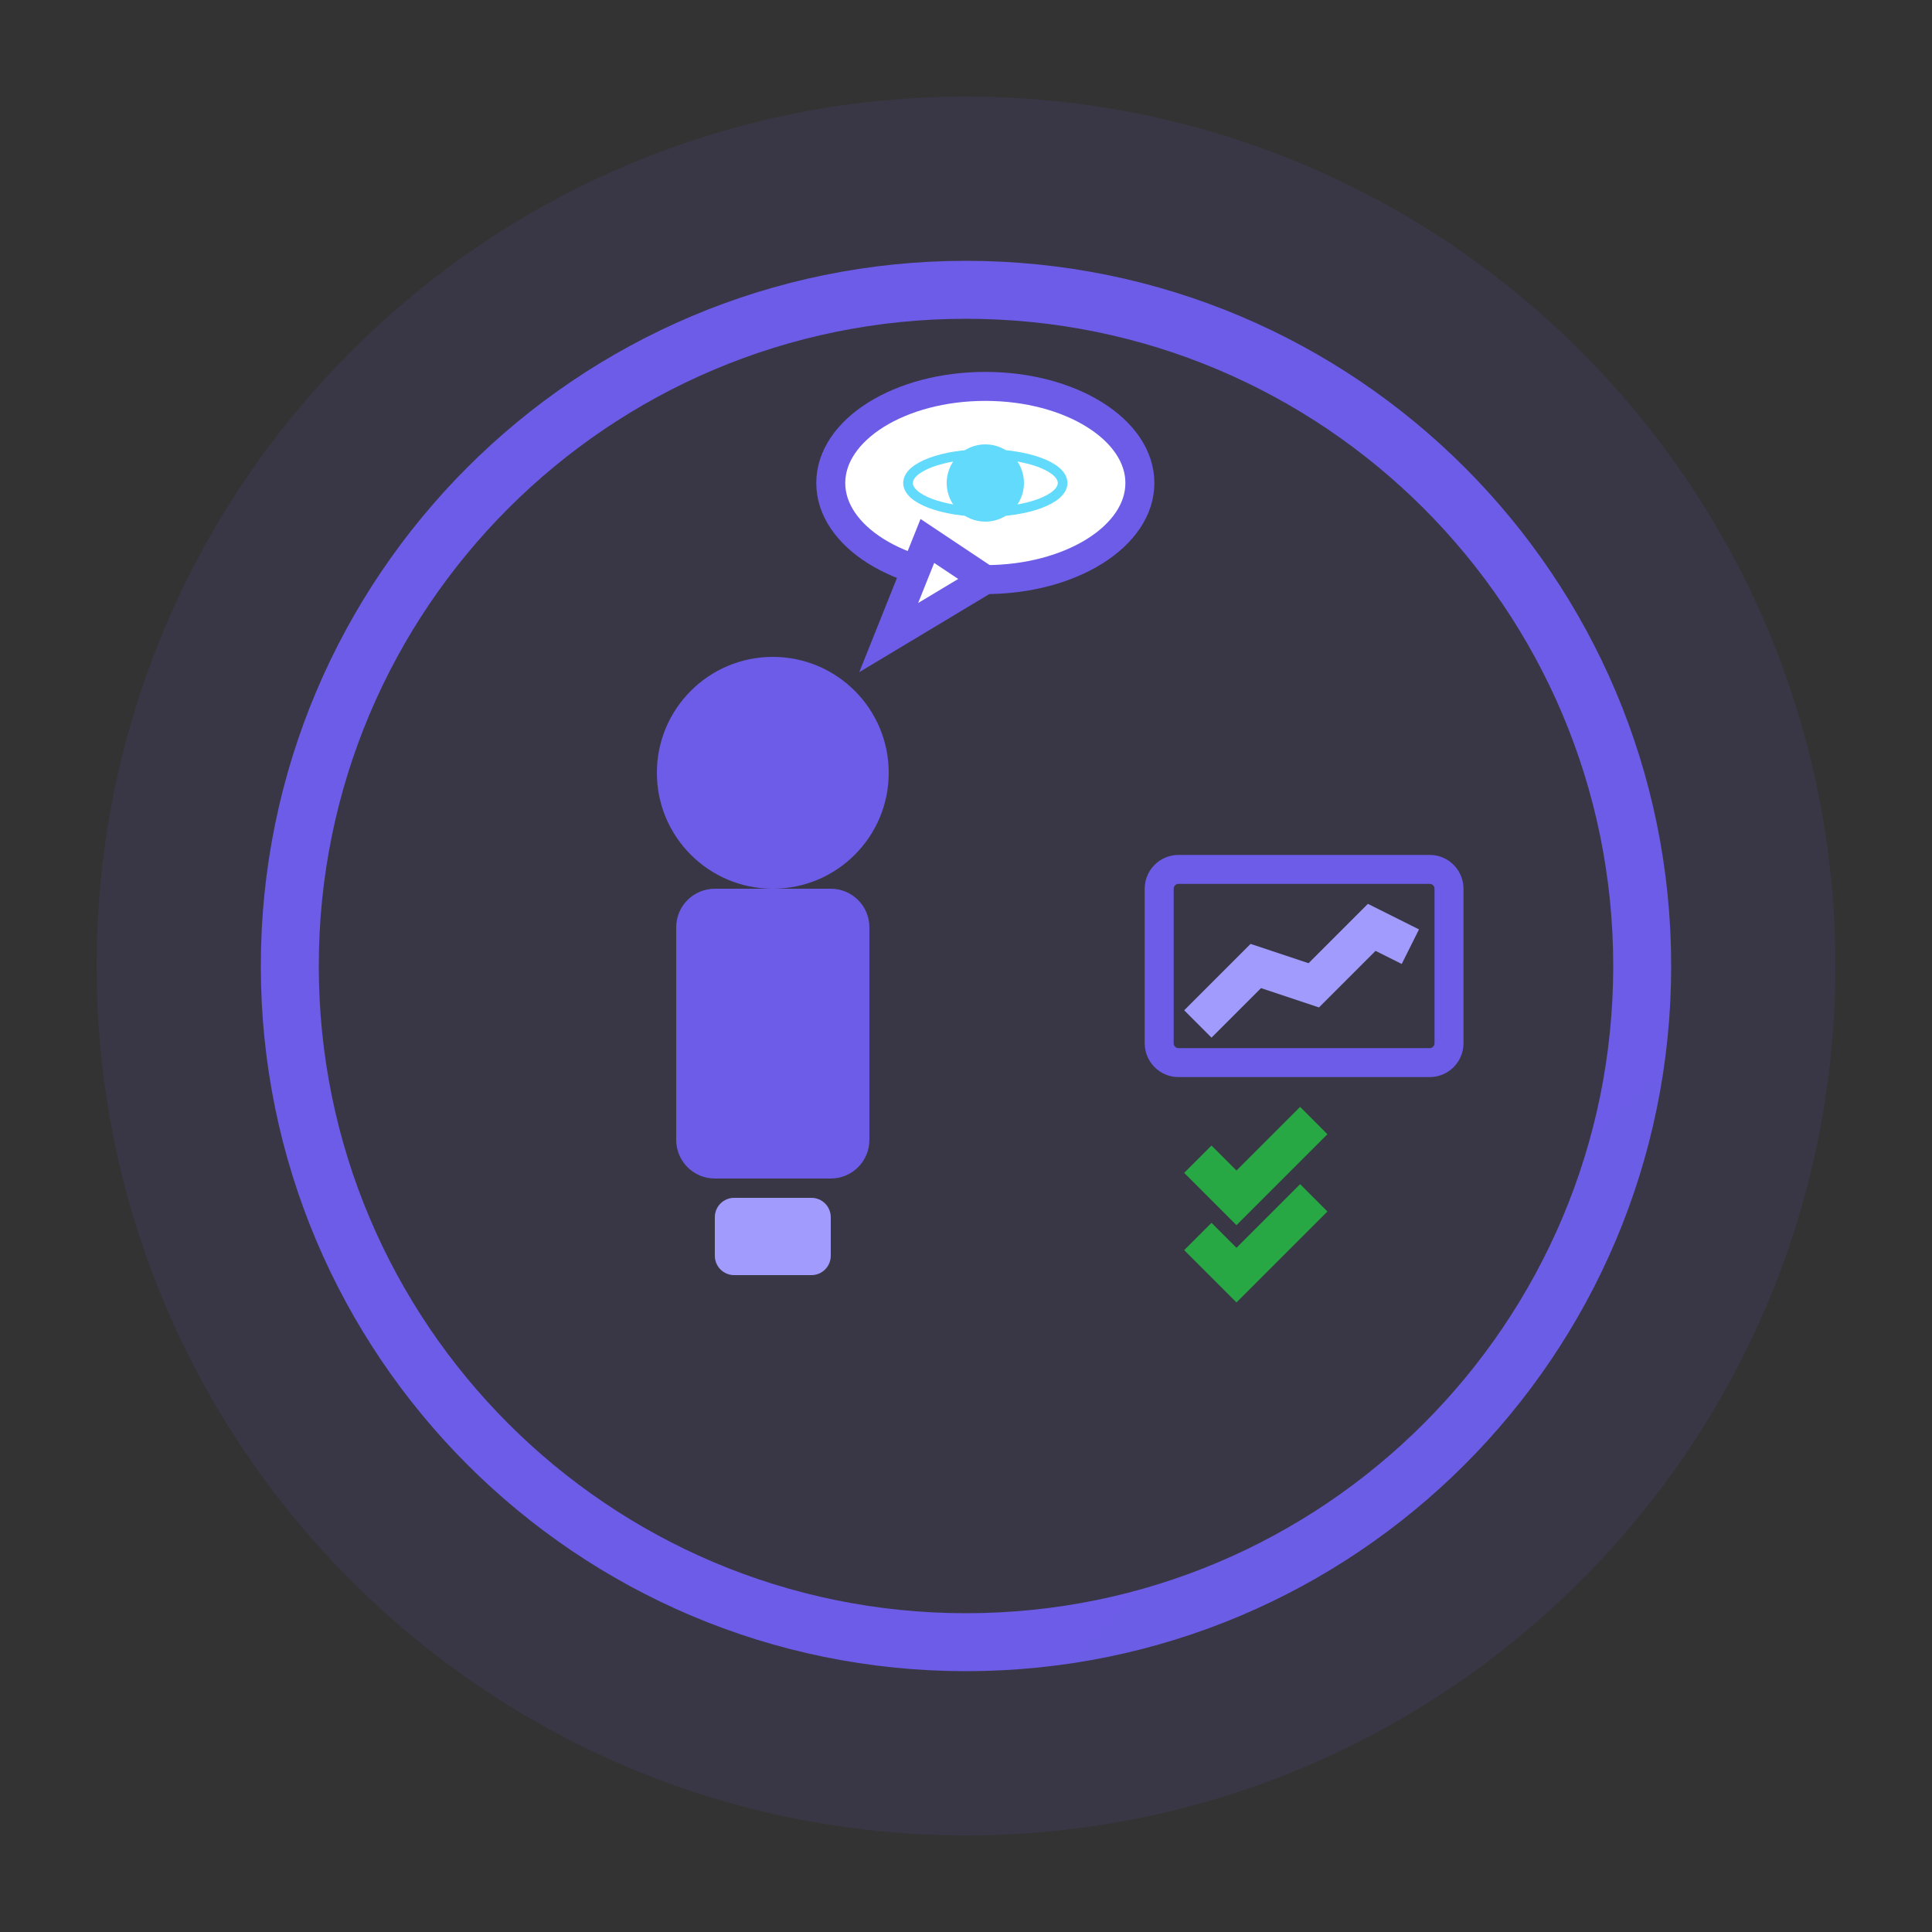 <svg width="100" height="100" viewBox="0 0 100 100" fill="none" xmlns="http://www.w3.org/2000/svg">
<rect x="0" y="0" width="100" height="100" fill="#333333" stroke="none"/>
<path opacity="0.1" d="M50 95C74.853 95 95 74.853 95 50C95 25.147 74.853 5 50 5C25.147 5 5 25.147 5 50C5 74.853 25.147 95 50 95Z" fill="url(#paint0_linear_5703_1363)"/>
<path d="M50 85C69.33 85 85 69.33 85 50C85 30.67 69.33 15 50 15C30.67 15 15 30.67 15 50C15 69.33 30.67 85 50 85Z" stroke="url(#paint1_linear_5703_1363)" stroke-width="3"/>
<path d="M40 46C43.314 46 46 43.314 46 40C46 36.686 43.314 34 40 34C36.686 34 34 36.686 34 40C34 43.314 36.686 46 40 46Z" fill="#6C5CE7"/>
<path d="M43 46H37C35.895 46 35 46.895 35 48V59C35 60.105 35.895 61 37 61H43C44.105 61 45 60.105 45 59V48C45 46.895 44.105 46 43 46Z" fill="#6C5CE7"/>
<path d="M42 62H38C37.448 62 37 62.448 37 63V65C37 65.552 37.448 66 38 66H42C42.552 66 43 65.552 43 65V63C43 62.448 42.552 62 42 62Z" fill="#A29BFE"/>
<path d="M74 45H61C60.448 45 60 45.448 60 46V54C60 54.552 60.448 55 61 55H74C74.552 55 75 54.552 75 54V46C75 45.448 74.552 45 74 45Z" stroke="#6C5CE7" stroke-width="1.5"/>
<path d="M62 53L65 50L68 51L71 48L73 49" stroke="#A29BFE" stroke-width="2"/>
<path d="M62 60L64 62L68 58" stroke="#28A745" stroke-width="2"/>
<path d="M62 64L64 66L68 62" stroke="#28A745" stroke-width="2"/>
<path d="M51 30C55.418 30 59 27.761 59 25C59 22.239 55.418 20 51 20C46.582 20 43 22.239 43 25C43 27.761 46.582 30 51 30Z" fill="white" stroke="#6C5CE7" stroke-width="1.5"/>
<path d="M48 28L46 33L51 30L48 28Z" fill="white" stroke="#6C5CE7" stroke-width="1.5"/>
<path d="M51 27C52.105 27 53 26.105 53 25C53 23.895 52.105 23 51 23C49.895 23 49 23.895 49 25C49 26.105 49.895 27 51 27Z" fill="#61DAFB"/>
<path d="M51 26.5C53.209 26.5 55 25.828 55 25C55 24.172 53.209 23.5 51 23.5C48.791 23.5 47 24.172 47 25C47 25.828 48.791 26.5 51 26.5Z" stroke="#61DAFB" stroke-width="0.5"/>
<defs>
<linearGradient id="paint0_linear_5703_1363" x1="5" y1="5" x2="9005" y2="9005" gradientUnits="userSpaceOnUse">
<stop stop-color="#6C5CE7"/>
<stop offset="1" stop-color="#A29BFE"/>
</linearGradient>
<linearGradient id="paint1_linear_5703_1363" x1="15" y1="15" x2="7015" y2="7015" gradientUnits="userSpaceOnUse">
<stop stop-color="#6C5CE7"/>
<stop offset="1" stop-color="#A29BFE"/>
</linearGradient>
</defs>
</svg>
